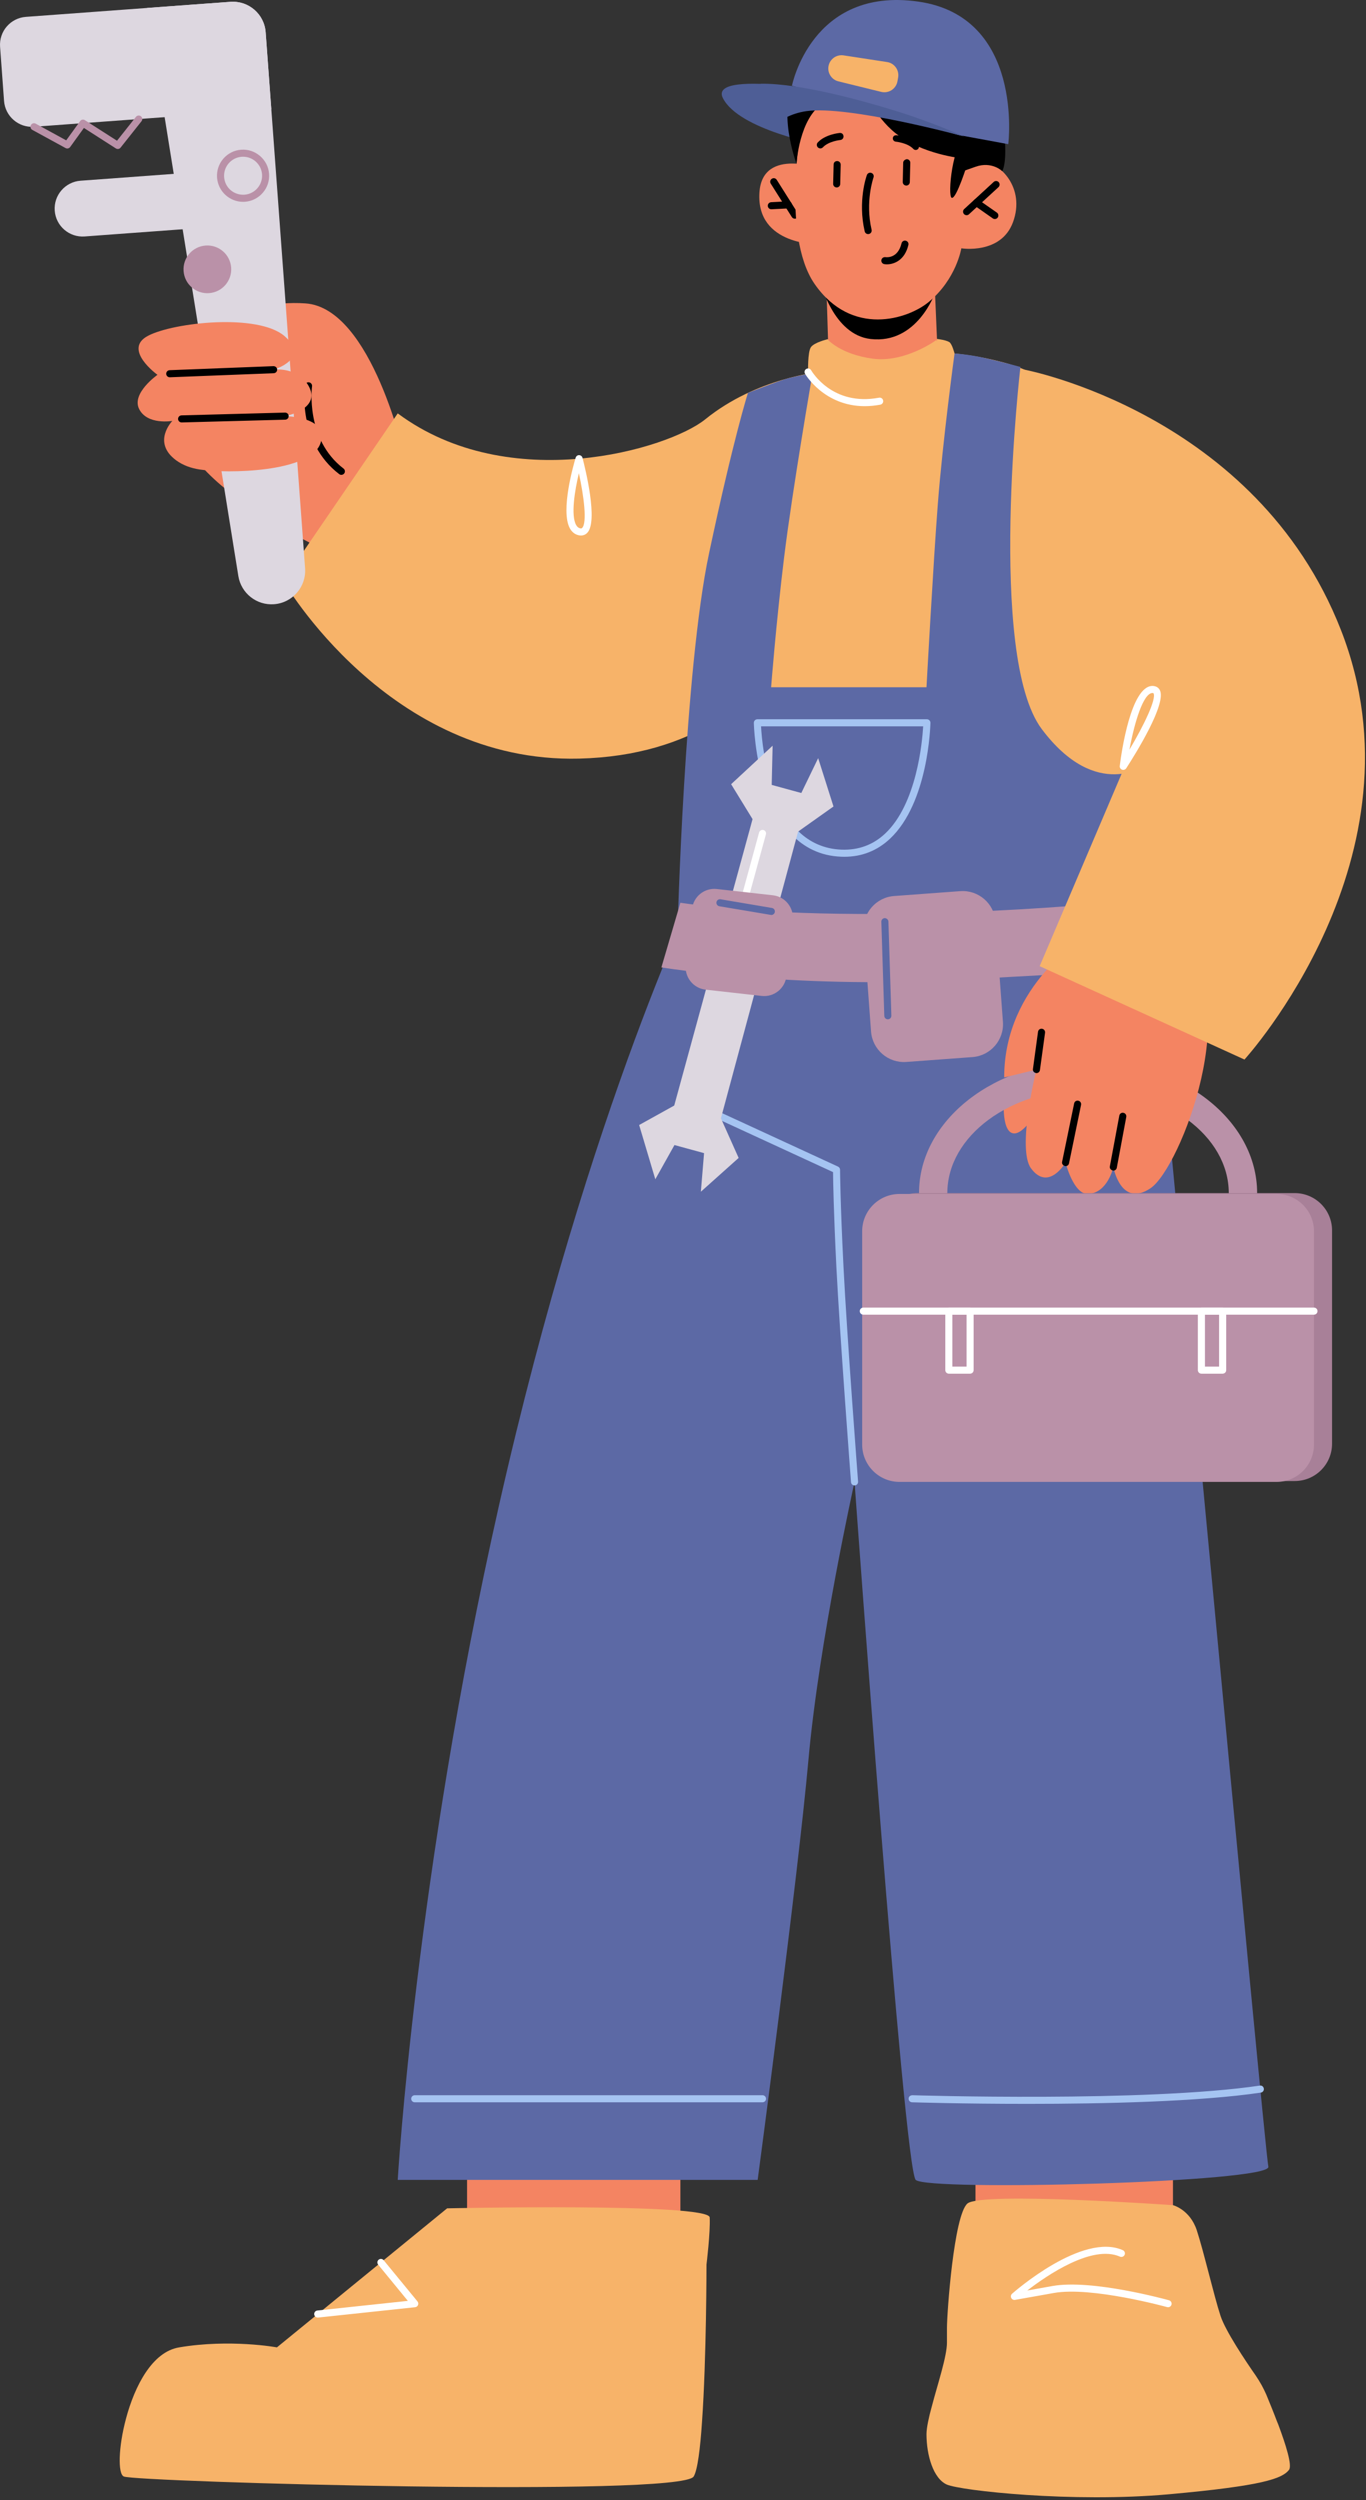 <?xml version="1.0" encoding="UTF-8" standalone="no"?><!DOCTYPE svg PUBLIC "-//W3C//DTD SVG 1.1//EN" "http://www.w3.org/Graphics/SVG/1.1/DTD/svg11.dtd"><svg width="100%" height="100%" viewBox="0 0 371 679" version="1.1" xmlns="http://www.w3.org/2000/svg" xmlns:xlink="http://www.w3.org/1999/xlink" xml:space="preserve" xmlns:serif="http://www.serif.com/" style="fill-rule:evenodd;clip-rule:evenodd;stroke-linejoin:round;stroke-miterlimit:2;"><rect x="0" y="0" width="371" height="679" fill="#333333" stroke="none"/><g><path d="M223.011,39.34c0,-0 -22.28,-4.035 -26.67,-12.684c-4.39,-8.649 37.82,-0.267 37.82,-0.267l-11.15,12.951Z" style="fill:#4e5e96;fill-rule:nonzero;"/><path d="M60.201,91.552c0,-0 4.61,-10.379 22.75,-9.158c18.14,1.22 27.07,42.176 27.07,42.176l-20.06,25.672c0,-0 -49.9,-22.297 -40.64,-42.504c9.27,-20.208 10.88,-16.186 10.88,-16.186Z" style="fill:#f48462;fill-rule:nonzero;"/><path d="M184.791,585.603l0,31.882l-57.94,-2.25l0,-29.632l57.94,-0Z" style="fill:#f48462;fill-rule:nonzero;"/><path d="M318.571,582.013l0,31.881l-53.63,-2.25l0,-29.631l53.63,-0Z" style="fill:#f48462;fill-rule:nonzero;"/><path d="M190.661,238.273c0,-0 -30.39,60.898 -55.17,170.714c-22.6,100.164 -27.47,183.009 -27.47,183.009l97.76,-0c0,-0 10.88,-81.669 13.78,-113.983c2.89,-32.315 12.53,-75.57 12.53,-75.57c0,-0 13.42,186.398 16.61,189.553c3.2,3.155 96.79,0.697 95.78,-3.584c-1,-4.281 -29.57,-313.409 -32.11,-333.791c-7.79,-62.651 -121.71,-16.348 -121.71,-16.348Z" style="fill:#5c69a5;fill-rule:nonzero;"/><path d="M251.631,661.069c0,5.626 1.82,12.063 5.56,13.683c3.74,1.62 33.98,4.996 60.44,2.61c25.34,-2.295 30.59,-4.23 32.46,-6.616c0.91,-1.216 -0.87,-6.842 -2.91,-12.287c-0.13,-0.271 -0.22,-0.586 -0.35,-0.856c-1.04,-2.746 -2.13,-5.401 -2.91,-7.292c-0.78,-1.8 -1.74,-3.51 -2.87,-5.175c-2.73,-3.916 -8.17,-12.018 -9.56,-16.203c-1.82,-5.582 -4.6,-17.645 -6.47,-23.316c-1.87,-5.582 -6.43,-6.752 -6.43,-6.752c0,-0 -52.1,-3.69 -55.84,-0.45c-3.69,3.196 -5.56,29.752 -5.56,33.758l0,4.006c0,3.735 -2.48,11.117 -4.09,17.238c-0.43,1.53 -0.78,2.971 -1.04,4.276c-0.26,1.306 -0.43,2.431 -0.43,3.376Z" style="fill:#f7b369;fill-rule:nonzero;"/><path d="M33.621,672.547c3.48,1.485 151.35,5.671 154.78,-0c1.04,-1.711 1.78,-7.517 2.26,-14.809c1.22,-17.194 1.22,-42.76 1.22,-42.76c0,-0 1.08,-8.731 0.87,-12.782c-0.18,-4.006 -71.31,-2.475 -71.31,-2.475l-46.23,37.762c0,-0 -12.69,-2.339 -26.55,-0c-7.35,1.216 -12.08,10.534 -14.43,19.31c-2.09,7.787 -2.26,15.033 -0.61,15.754Z" style="fill:#f7b369;fill-rule:nonzero;"/><path d="M232.091,403.404c-0.5,-0 -0.92,-0.382 -0.96,-0.887c-0.03,-0.404 -3.08,-40.562 -3.97,-58.372c-0.75,-15.14 -0.89,-23.585 -0.91,-25.834l-31.12,-14.35c-0.48,-0.221 -0.69,-0.794 -0.47,-1.276c0.23,-0.481 0.8,-0.694 1.28,-0.469l31.67,14.604c0.33,0.156 0.55,0.495 0.55,0.868c0,0.085 0.04,8.593 0.93,26.361c0.88,17.786 3.93,57.918 3.96,58.322c0.04,0.53 -0.36,0.991 -0.89,1.031c-0.02,0.002 -0.05,0.002 -0.07,0.002Z" style="fill:#a5c4f2;fill-rule:nonzero;"/><path d="M317.241,626.579c-0.08,-0 -0.17,-0.01 -0.25,-0.034c-0.21,-0.054 -20.54,-5.651 -30.76,-3.836l-10.55,1.875c-0.44,0.073 -0.84,-0.142 -1.03,-0.528c-0.19,-0.389 -0.1,-0.856 0.22,-1.14c0.78,-0.682 19.12,-16.701 30.08,-11.833c0.49,0.215 0.7,0.782 0.49,1.269c-0.22,0.484 -0.79,0.705 -1.27,0.488c-7.5,-3.312 -19.67,4.96 -25.17,9.199l6.89,-1.226c10.65,-1.887 30.76,3.644 31.61,3.879c0.51,0.142 0.81,0.672 0.67,1.184c-0.12,0.425 -0.5,0.703 -0.93,0.703Z" style="fill:#fff;fill-rule:nonzero;"/><path d="M86.291,629.389c-0.48,-0 -0.9,-0.365 -0.95,-0.859c-0.06,-0.529 0.32,-1.002 0.85,-1.059l24.58,-2.619l-8.06,-9.83c-0.34,-0.409 -0.28,-1.014 0.13,-1.352c0.41,-0.335 1.01,-0.278 1.35,0.135l9.2,11.204c0.22,0.273 0.28,0.645 0.14,0.974c-0.13,0.327 -0.43,0.554 -0.78,0.592l-26.35,2.811c-0.04,0.001 -0.07,0.003 -0.11,0.003Z" style="fill:#fff;fill-rule:nonzero;"/><path d="M224.741,92.14c0,-0 -3.63,0.838 -4.52,2.175c-0.89,1.337 -0.75,6.71 -0.75,6.71l-27.79,69.493l-5.46,77.397c0,-0 14.35,15.966 59.31,18.084c44.95,2.119 68.82,-18.533 68.82,-18.533c0,-0 -18.31,-125.821 -29.37,-142.281c-4.91,-7.312 -25.73,-9.191 -25.73,-9.191c0,-0 -0.66,-2.632 -1.43,-3.098c-4.12,-2.492 -33.08,-0.756 -33.08,-0.756Z" style="fill:#f7b369;fill-rule:nonzero;"/><path d="M223.531,46.021c0,-0 -16.45,-6.356 -17.27,6.238c-0.96,14.59 16.42,14.12 16.42,14.12l0.85,-20.358Z" style="fill:#f48462;fill-rule:nonzero;"/><path d="M215.881,59.395c-0.32,-0 -0.63,-0.157 -0.82,-0.447l-5.73,-9.083c-0.28,-0.45 -0.14,-1.043 0.31,-1.326c0.44,-0.285 1.04,-0.156 1.32,0.3l5.73,9.083c0.29,0.449 0.15,1.043 -0.3,1.326c-0.16,0.1 -0.33,0.147 -0.51,0.147Z" style="fill-rule:nonzero;"/><path d="M209.491,56.834c-0.51,-0 -0.93,-0.398 -0.96,-0.911c-0.03,-0.53 0.38,-0.982 0.91,-1.011l4.62,-0.238c0.6,0.011 0.99,0.382 1.01,0.91c0.03,0.531 -0.38,0.982 -0.91,1.012l-4.62,0.238l-0.05,-0Z" style="fill-rule:nonzero;"/><path d="M253.951,79.577l0.72,17.012c0,-0 -6.45,3.765 -14.65,4.19c-11.08,0.574 -15.05,-5.874 -15.05,-5.874l-0.61,-19.953l29.59,4.625Z" style="fill:#f48462;fill-rule:nonzero;"/><path d="M253.941,79.551c0,-0 -4.83,13.96 -17.48,12.515c-10.2,-1.164 -13.6,-15.45 -13.6,-15.45l31.08,2.935Z" style="fill-rule:nonzero;"/><path d="M217.891,32.28c0,-0 -6.02,31.393 3.38,44.878c10.08,14.461 25.33,9.511 30.94,4.877c7.57,-6.251 8.88,-14.603 8.88,-14.603c0,-0 10.77,1.757 14.03,-7.086c3.43,-9.289 -3.49,-16.449 -8.85,-16.7c-5.37,-0.25 -5.96,0.745 -5.96,0.745l1.23,-9.836c0,-0 -33.76,-35.008 -43.65,-2.275Z" style="fill:#f48462;fill-rule:nonzero;"/><path d="M262.521,58.444c-0.25,-0 -0.52,-0.104 -0.7,-0.309c-0.36,-0.392 -0.34,-0.999 0.05,-1.359l8.01,-7.362c0.39,-0.362 1,-0.337 1.36,0.055c0.36,0.392 0.33,0.999 -0.06,1.359l-8.01,7.362c-0.18,0.172 -0.41,0.254 -0.65,0.254Z" style="fill-rule:nonzero;"/><path d="M270.191,59.484c-0.19,-0 -0.38,-0.056 -0.55,-0.173l-4.99,-3.494c-0.44,-0.303 -0.55,-0.903 -0.24,-1.34c0.3,-0.436 0.91,-0.54 1.33,-0.236l5,3.494c0.44,0.304 0.54,0.904 0.24,1.34c-0.19,0.267 -0.48,0.409 -0.79,0.409Z" style="fill-rule:nonzero;"/><path d="M246.141,50.399c-0.55,-0.011 -0.97,-0.451 -0.96,-0.984l0.12,-5.25c0.01,-0.531 0.54,-0.873 0.99,-0.938c0.53,0.011 0.95,0.451 0.94,0.984l-0.13,5.25c-0.01,0.523 -0.44,0.938 -0.96,0.938Z" style="fill-rule:nonzero;"/><path d="M227.241,50.911c-0.55,-0.012 -0.97,-0.454 -0.96,-0.985l0.13,-5.25c0.01,-0.531 0.37,-0.934 0.98,-0.938c0.53,0.011 0.95,0.454 0.94,0.984l-0.13,5.251c-0.01,0.523 -0.44,0.938 -0.96,0.938Z" style="fill-rule:nonzero;"/><path d="M235.781,63.576c-0.44,-0 -0.83,-0.298 -0.93,-0.742c-1.92,-8.212 0.48,-15.012 0.59,-15.296c0.18,-0.5 0.73,-0.765 1.23,-0.577c0.5,0.179 0.75,0.73 0.57,1.23c-0.02,0.063 -2.3,6.571 -0.52,14.205c0.12,0.517 -0.2,1.034 -0.72,1.155c-0.07,0.017 -0.14,0.025 -0.22,0.025Z" style="fill-rule:nonzero;"/><path d="M222.801,40.302c-0.23,-0 -0.47,-0.085 -0.65,-0.258c-0.39,-0.361 -0.41,-0.968 -0.05,-1.359c2.04,-2.198 5.79,-2.563 5.95,-2.577c0.61,-0.054 0.99,0.342 1.04,0.869c0.05,0.528 -0.33,0.996 -0.86,1.045c-0.04,0.004 -3.18,0.318 -4.72,1.974c-0.19,0.204 -0.45,0.306 -0.71,0.306Z" style="fill-rule:nonzero;"/><path d="M248.711,40.727c-0.24,-0 -0.47,-0.093 -0.64,-0.277c-1.57,-1.672 -4.75,-1.974 -4.78,-1.978c-0.48,-0.042 -0.84,-0.469 -0.8,-0.949c0.04,-0.479 0.4,-0.823 0.95,-0.796c0.16,0.013 3.87,0.359 5.9,2.523c0.33,0.354 0.32,0.908 -0.03,1.238c-0.17,0.16 -0.39,0.239 -0.6,0.239Z" style="fill-rule:nonzero;"/><path d="M262.781,44.358c0,-0 -3.02,9.721 -4.28,9.372c-1.26,-0.348 0.31,-15.569 3.91,-16.306c3.59,-0.737 0.37,6.934 0.37,6.934Z" style="fill-rule:nonzero;"/><path d="M261.211,42.988c0,-0 -10.77,-1.061 -17.92,-6.759c-6.03,-4.811 -8.3,-11.588 -8.3,-11.588c0,-0 -4.62,-0.663 -11.29,3.308c-6.67,3.969 -7.37,16.518 -7.37,16.518c0,-0 -5.71,-15.219 0.21,-22.662c5.93,-7.444 9.17,-7.288 9.17,-7.288c0,-0 -1.48,-13.936 17.69,-8.271c19.18,5.664 23.34,22.351 23.34,22.351c0,-0 4.74,-1.545 5.63,4.535c1.58,10.83 -0.17,13.341 -0.17,13.341c0,-0 -2.82,-2.756 -7.24,-1.193l-4.42,1.564l0.67,-3.856Z" style="fill-rule:nonzero;"/><path d="M224.741,92.14c0,-0 3.42,4.051 12.24,5.259c8.81,1.207 17.36,-5.071 17.36,-5.071l4.53,11.088l-15.04,7.026l-23.39,-4.621l1.18,-10.583l3.12,-3.098Z" style="fill:#f7b369;fill-rule:nonzero;"/><path d="M240.881,71.788c-0.25,-0 -0.49,-0.019 -0.7,-0.054c-0.53,-0.082 -0.88,-0.576 -0.8,-1.101c0.09,-0.519 0.55,-0.857 1.1,-0.8c0.35,0.058 3.39,0.356 4.37,-3.747c0.12,-0.521 0.62,-0.836 1.15,-0.715c0.52,0.123 0.84,0.642 0.71,1.157c-0.99,4.197 -3.94,5.26 -5.83,5.26Z" style="fill-rule:nonzero;"/><path d="M108.021,112.264l-31.08,45.5c0,-0 28.52,49.526 80.33,48.255c62.6,-1.534 70.61,-61.622 70.61,-61.622l-5.17,-43.372c0,-0 -17.19,1.514 -31.17,12.853c-9.92,8.039 -53.131,20.97 -83.52,-1.614Z" style="fill:#f7b369;fill-rule:nonzero;"/><path d="M157.221,128.509c-1.12,4.712 -2.22,11.428 -0.75,14.065c0.28,0.494 0.61,0.779 1.05,0.895c0.389,0.101 0.51,-0.016 0.58,-0.087c1.4,-1.396 0.48,-8.627 -0.88,-14.873Zm0.56,16.922c-0.24,-0 -0.49,-0.035 -0.75,-0.102c-0.95,-0.252 -1.71,-0.863 -2.24,-1.816c-2.68,-4.803 1.119,-17.759 1.56,-19.221c0.13,-0.414 0.52,-0.721 0.94,-0.683c0.43,0.008 0.81,0.302 0.909,0.72c0.75,2.871 4.341,17.347 1.261,20.415c-0.45,0.452 -1.031,0.687 -1.68,0.687Z" style="fill:#fff;fill-rule:nonzero;"/><path d="M272.731,297.074c0,-0 -1.07,10.339 2.56,10.726c3.64,0.386 9.19,-10.726 9.19,-10.726l-7.44,-1.861l-4.31,1.861Z" style="fill:#f48462;fill-rule:nonzero;"/><path d="M188.371,198.901c-0.55,-0.036 -0.93,-0.466 -0.89,-0.963l1.35,-19.149c0.04,-0.496 0.37,-0.921 0.97,-0.834c0.49,0.034 0.86,0.465 0.83,0.96l-1.36,19.15c-0.03,0.475 -0.43,0.836 -0.9,0.836Z" style="fill:#fff;fill-rule:nonzero;"/><path d="M184.001,253.041c0,-0 1.87,-71.267 8.58,-102.799c6.7,-31.532 10.56,-43.538 10.56,-43.538c0,-0 8.45,-3.355 10.92,-3.977c2.46,-0.623 6.64,-1.436 6.64,-1.436c0,-0 -5.51,31.813 -7.75,50.15c-2.23,18.337 -3.52,35.197 -3.52,35.197l42.2,-0c0,-0 1.87,-34.12 3.07,-49.656c1.34,-17.398 4.55,-40.988 4.55,-40.988c0,-0 3.57,0.17 8.5,1.297c4.92,1.127 9.39,2.356 9.39,2.356c0,-0 -9.13,78.469 5.8,98.355c14.93,19.887 28.53,9.634 28.53,9.634l-9.86,64.474l-97.01,3.747l-20.6,-22.816Z" style="fill:#5c69a5;fill-rule:nonzero;"/><path d="M306.421,305.295c-0.2,-0 -0.4,-0.058 -0.57,-0.181c-16.82,-12.154 -26.42,-32.574 -26.51,-32.78c-0.23,-0.481 -0.02,-1.053 0.47,-1.275c0.47,-0.218 1.05,-0.014 1.27,0.466c0.09,0.202 9.49,20.176 25.9,32.028c0.43,0.311 0.53,0.914 0.22,1.343c-0.19,0.26 -0.49,0.399 -0.78,0.399Z" style="fill:#a5c4f2;fill-rule:nonzero;"/><path d="M206.701,197.25c0.28,5.527 2.62,32.731 21.84,33.489c4.63,0.169 8.59,-1.288 11.87,-4.37c8.57,-8.062 10.07,-24.885 10.32,-29.119l-44.03,-0Zm22.6,35.429c-0.28,-0 -0.56,-0.007 -0.84,-0.018c-23.11,-0.911 -23.71,-36.009 -23.72,-36.362c0,-0.258 0.1,-0.503 0.28,-0.686c0.18,-0.182 0.43,-0.285 0.68,-0.285l46.04,-0c0.26,-0 0.51,0.105 0.69,0.289c0.18,0.185 0.28,0.434 0.27,0.693c-0.02,0.88 -0.58,21.681 -10.97,31.456c-3.47,3.261 -7.65,4.913 -12.43,4.913Z" style="fill:#a5c4f2;fill-rule:nonzero;"/><path d="M234.851,110.305c-11.06,-0 -16.16,-8.705 -16.21,-8.803c-0.27,-0.461 -0.11,-1.047 0.35,-1.311c0.46,-0.261 1.05,-0.107 1.31,0.358c0.24,0.4 5.79,9.817 18.43,7.459c0.55,-0.11 1.03,0.248 1.13,0.768c0.09,0.523 -0.25,1.025 -0.77,1.123c-1.5,0.278 -2.91,0.406 -4.24,0.406Z" style="fill:#fff;fill-rule:nonzero;"/><path d="M295.511,295.809c-21.07,-0 -38.22,12.653 -38.22,28.207c0,15.551 17.15,28.206 38.22,28.206c21.08,-0 38.22,-12.655 38.22,-28.206c0,-15.554 -17.14,-28.207 -38.22,-28.207Zm0,64.103c-25.31,-0 -45.91,-16.102 -45.91,-35.896c0,-19.795 20.6,-35.899 45.91,-35.899c25.32,-0 45.92,16.104 45.92,35.899c0,19.794 -20.6,35.896 -45.92,35.896Z" style="fill:#ba91a8;fill-rule:nonzero;"/><path d="M215.091,23.293c0,-0 5.3,-26.974 34.26,-22.867c28.84,4.088 24.49,38.726 24.49,38.726l-13.59,-2.505l-45.16,-13.354Z" style="fill:#5c69a5;fill-rule:nonzero;"/><path d="M206.561,22.777c0,-0 10.06,-0.96 37.42,7.563c9.43,2.938 17.82,6.719 17.82,6.719c0,-0 -31.33,-8.536 -42.84,-6.867c-4.43,0.641 -7.08,2.679 -7.08,2.679l-5.32,-10.094Z" style="fill:#4e5e96;fill-rule:nonzero;"/><path d="M184.791,245.166l-5.16,17.554c0,-0 35.47,5.827 79.24,3.431l43.77,-2.394l-1.66,-18.591c0,-0 -68.89,6.849 -116.19,-0Z" style="fill:#ba91a8;fill-rule:nonzero;"/><path d="M294.771,254.444c0,-0 -22.04,12.732 -22.04,38.16l8.76,-2.137c0,-0 -5.4,21.561 -1.46,26.841c4.74,6.354 9.37,-1.573 9.37,-1.573c0,-0 2.17,8.745 6.17,8.508c5.33,-0.313 6.81,-7.294 6.81,-7.294c0,-0 2.03,11.198 10.12,5.724c8.09,-5.474 25.99,-51.393 7.61,-66.868c-9.08,-7.644 -25.34,-1.361 -25.34,-1.361Z" style="fill:#f48462;fill-rule:nonzero;"/><path d="M289.401,316.695c-0.71,-0.127 -1.05,-0.634 -0.94,-1.155l3.27,-15.869c0.1,-0.517 0.59,-0.868 1.13,-0.747c0.53,0.107 0.86,0.614 0.75,1.136l-3.27,15.869c-0.09,0.455 -0.49,0.766 -0.94,0.766Z" style="fill-rule:nonzero;"/><path d="M302.381,317.91c-0.7,-0.113 -1.04,-0.615 -0.95,-1.137l2.57,-13.795c0.09,-0.522 0.57,-0.881 1.12,-0.77c0.52,0.098 0.86,0.6 0.77,1.12l-2.57,13.796c-0.08,0.463 -0.49,0.786 -0.94,0.786Z" style="fill-rule:nonzero;"/><path d="M281.491,291.429c-0.66,-0.081 -1.03,-0.566 -0.95,-1.092l1.38,-10.133c0.07,-0.524 0.53,-0.901 1.09,-0.822c0.52,0.073 0.89,0.557 0.82,1.084l-1.39,10.132c-0.06,0.482 -0.48,0.831 -0.95,0.831Z" style="fill-rule:nonzero;"/><path d="M278.261,100.395c0,-0 62.89,11.869 85.91,70.636c24.13,61.603 -26.18,116.712 -26.18,116.712l-55.62,-25.358l22.25,-52.238l-9.12,-5.667l-17.24,-104.085Z" style="fill:#f7b369;fill-rule:nonzero;"/><path d="M313.011,188.202c-2.5,-0 -4.91,8.024 -6.26,15.387c4.06,-6.827 7.34,-13.773 6.55,-15.293c-0.02,-0.04 -0.05,-0.086 -0.25,-0.094l-0.04,-0Zm-7.94,20.881c-0.11,-0 -0.22,-0.017 -0.33,-0.058c-0.42,-0.153 -0.68,-0.578 -0.62,-1.024c0.45,-3.644 3.03,-21.723 8.9,-21.723c0.95,0.032 1.62,0.435 1.98,1.13c1.91,3.657 -6.5,17.18 -9.12,21.236c-0.18,0.28 -0.49,0.439 -0.81,0.439Z" style="fill:#fff;fill-rule:nonzero;"/><path d="M92.711,128.962c-0.2,-0 -0.41,-0.064 -0.58,-0.198c-11.36,-8.697 -9.38,-23.491 -9.29,-24.116c0.08,-0.524 0.53,-0.913 1.09,-0.815c0.53,0.076 0.89,0.561 0.82,1.088c-0.02,0.142 -1.9,14.316 8.54,22.317c0.43,0.322 0.51,0.926 0.19,1.347c-0.2,0.248 -0.48,0.377 -0.77,0.377Z" style="fill-rule:nonzero;"/><path d="M195.801,303.699l20.96,-77.865l9.61,-6.815l-4.16,-13.123l-4.58,9.462l-8.04,-2.198l0.25,-10.645l-11.27,10.451l5.82,9.486l-21.27,77.781l-9.53,5.288l4.39,14.734l5.2,-9.292l8.04,2.197l-0.87,10.477l10.26,-9.177l-4.81,-10.761Z" style="fill:#ddd7e0;fill-rule:nonzero;"/><path d="M200.901,249.964c-0.09,-0 -0.17,-0.01 -0.26,-0.033c-0.51,-0.141 -0.81,-0.668 -0.67,-1.182l6.2,-22.669c0.14,-0.511 0.67,-0.809 1.18,-0.675c0.51,0.141 0.81,0.67 0.67,1.183l-6.2,22.668c-0.11,0.427 -0.5,0.708 -0.92,0.708Z" style="fill:#fff;fill-rule:nonzero;"/><path d="M73.691,29.682l-64.46,4.742c-4.18,0.307 -7.82,-2.832 -8.13,-7.012l-1.08,-14.706c-0.31,-4.18 2.83,-7.818 7.01,-8.126l55.55,-4.086c4.93,-0.362 9.21,3.334 9.57,8.255l1.54,20.933Z" style="fill:#ddd7e0;fill-rule:nonzero;"/><path d="M74.421,164.094c-4.73,0.347 -8.94,-2.982 -9.69,-7.664l-24.78,-154.272l22.63,-1.664c4.93,-0.362 9.21,3.334 9.57,8.255l10.71,145.562c0.37,5.033 -3.41,9.413 -8.44,9.783Z" style="fill:#ddd7e0;fill-rule:nonzero;"/><path d="M60.171,61.48l-37.18,2.736c-4.18,0.307 -7.82,-2.832 -8.13,-7.012c-0.3,-4.181 2.84,-7.819 7.02,-8.126l37.18,-2.736l1.11,15.138Z" style="fill:#ddd7e0;fill-rule:nonzero;"/><path d="M31.991,40.461c-0.18,-0 -0.36,-0.048 -0.52,-0.151l-8.68,-5.564l-3.74,5.185c-0.29,0.392 -0.82,0.505 -1.24,0.28l-9.04,-4.942c-0.47,-0.256 -0.64,-0.841 -0.38,-1.306c0.25,-0.468 0.84,-0.639 1.3,-0.382l8.29,4.536l3.79,-5.236c0.3,-0.417 0.86,-0.523 1.29,-0.245l8.72,5.586l5.14,-6.488c0.33,-0.413 0.94,-0.483 1.35,-0.155c0.42,0.33 0.49,0.933 0.16,1.351l-5.69,7.168c-0.18,0.238 -0.47,0.363 -0.75,0.363Z" style="fill:#ba91a8;fill-rule:nonzero;"/><path d="M66.021,42.564c-0.12,-0 -0.25,0.004 -0.38,0.013c-1.37,0.102 -2.63,0.733 -3.53,1.776c-0.9,1.045 -1.34,2.377 -1.24,3.751c0.21,2.839 2.62,4.952 5.53,4.771c2.84,-0.21 4.97,-2.689 4.77,-5.527c-0.2,-2.71 -2.47,-4.784 -5.15,-4.784Zm0,12.248c-3.68,-0 -6.79,-2.846 -7.07,-6.565c-0.14,-1.887 0.47,-3.717 1.7,-5.151c1.24,-1.432 2.96,-2.298 4.85,-2.437c3.84,-0.29 7.3,2.651 7.58,6.546c0.29,3.896 -2.65,7.299 -6.54,7.588c-0.18,0.013 -0.35,0.019 -0.52,0.019Z" style="fill:#ba91a8;fill-rule:nonzero;"/><path d="M62.781,72.67c0.26,3.57 -2.42,6.676 -5.99,6.939c-3.56,0.263 -6.67,-2.418 -6.93,-5.988c-0.27,-3.569 2.41,-6.676 5.98,-6.938c3.57,-0.263 6.68,2.418 6.94,5.987Z" style="fill:#ba91a8;fill-rule:nonzero;"/><path d="M47.841,125.008c1.85,1.366 4.07,2.133 6.35,2.489c7.7,1.203 29.88,0.753 32.79,-6.962c2.79,-7.392 -9.54,-7.524 -9.54,-7.524c0,-0 9.96,-1.88 6.36,-8.227c-3.01,-5.299 -9.5,-4.389 -9.5,-4.389c0,-0 10.17,-2.946 2.96,-9.133c-7.2,-6.186 -30.01,-3.755 -37.05,-0.074c-7.04,3.682 2.56,10.603 2.56,10.603c0,-0 -7.07,4.97 -5.01,9.225c2.18,4.503 9.05,3.291 9.05,3.291c0,-0 -5.65,5.782 1.03,10.701Z" style="fill:#f48462;fill-rule:nonzero;"/><path d="M49.331,114.725c-0.52,-0 -0.95,-0.414 -0.97,-0.936c-0.01,-0.531 0.41,-0.973 0.94,-0.986l28.12,-0.754c0.54,-0 0.97,0.413 0.98,0.936c0.02,0.531 -0.4,0.973 -0.93,0.986l-28.12,0.754l-0.02,-0Z" style="fill-rule:nonzero;"/><path d="M46.101,102.457c-0.51,-0 -0.94,-0.405 -0.96,-0.922c-0.02,-0.533 0.39,-0.978 0.92,-1l28.21,-1.1c0.55,-0 0.98,0.405 1,0.921c0.02,0.533 -0.39,0.979 -0.93,1l-28.2,1.101l-0.04,-0Z" style="fill-rule:nonzero;"/><path d="M225.031,17.893c-0.37,1.891 0.8,3.744 2.68,4.204l11.62,2.856c2.02,0.496 4.04,-0.814 4.41,-2.858l0.19,-1.045c0.35,-1.995 -1,-3.893 -3,-4.2l-11.82,-1.812c-1.9,-0.292 -3.7,0.966 -4.08,2.855Z" style="fill:#f7b369;fill-rule:nonzero;"/><path d="M351.641,402.21l-102.43,-0c-5.6,-0 -10.14,-4.54 -10.14,-10.141l0,-57.914c0,-5.6 4.54,-10.14 10.14,-10.14l102.43,-0c5.6,-0 10.14,4.54 10.14,10.14l0,57.914c0,5.601 -4.54,10.141 -10.14,10.141Z" style="fill:#a88098;fill-rule:nonzero;"/><path d="M346.731,402.443l-102.43,-0c-5.6,-0 -10.14,-4.54 -10.14,-10.14l0,-57.914c0,-5.601 4.54,-10.141 10.14,-10.141l102.43,-0c5.6,-0 10.14,4.54 10.14,10.141l0,57.914c0,5.6 -4.54,10.14 -10.14,10.14Z" style="fill:#ba91a8;fill-rule:nonzero;"/><path d="M356.861,357.028l-122.39,-0c-0.53,-0 -0.96,-0.43 -0.96,-0.962c0,-0.53 0.43,-0.961 0.96,-0.961l122.39,-0c0.54,-0 0.97,0.431 0.97,0.961c0,0.532 -0.43,0.962 -0.97,0.962Z" style="fill:#fff;fill-rule:nonzero;"/><path d="M258.661,371.133l3.85,-0l0,-14.105l-3.85,-0l0,14.105Zm4.81,1.921l-5.77,-0c-0.53,-0 -0.96,-0.43 -0.96,-0.96l0,-16.028c0,-0.53 0.43,-0.961 0.96,-0.961l5.77,-0c0.53,-0 0.96,0.431 0.96,0.961l0,16.028c0,0.53 -0.43,0.96 -0.96,0.96Z" style="fill:#fff;fill-rule:nonzero;"/><path d="M327.261,371.133l3.84,-0l0,-14.105l-3.84,-0l0,14.105Zm4.8,1.921l-5.76,-0c-0.53,-0 -0.97,-0.43 -0.97,-0.96l0,-16.028c0,-0.53 0.44,-0.961 0.97,-0.961l5.76,-0c0.54,-0 0.97,0.431 0.97,0.961l0,16.028c0,0.53 -0.43,0.96 -0.97,0.96Z" style="fill:#fff;fill-rule:nonzero;"/><path d="M206.871,270.467l-15.24,-1.706c-3.34,-0.374 -5.74,-3.386 -5.37,-6.727l1.71,-15.233c0.37,-3.341 3.38,-5.746 6.72,-5.372l15.24,1.706c3.34,0.375 5.74,3.385 5.37,6.726l-1.71,15.235c-0.37,3.34 -3.38,5.745 -6.72,5.371Z" style="fill:#ba91a8;fill-rule:nonzero;"/><path d="M264.111,287.075l-17.95,1.321c-4.93,0.363 -9.22,-3.34 -9.59,-8.271l-2,-27.209c-0.36,-4.932 3.34,-9.223 8.27,-9.585l17.96,-1.321c4.93,-0.363 9.22,3.341 9.58,8.271l2.01,27.209c0.36,4.932 -3.35,9.223 -8.28,9.585Z" style="fill:#ba91a8;fill-rule:nonzero;"/><path d="M241.131,276.817c-0.52,-0 -0.94,-0.409 -0.96,-0.929l-0.8,-25.563c-0.02,-0.531 0.4,-0.974 0.93,-0.992c0.49,0.019 0.97,0.398 0.99,0.931l0.8,25.562c0.02,0.531 -0.4,0.975 -0.93,0.991l-0.03,-0Z" style="fill:#5c69a5;fill-rule:nonzero;"/><path d="M209.491,248.485c-0.16,-0.012 -14.12,-2.371 -14.12,-2.371c-0.52,-0.089 -0.87,-0.585 -0.78,-1.107c0.08,-0.527 0.58,-0.88 1.11,-0.788l13.95,2.358c0.53,0.089 0.88,0.584 0.79,1.108c-0.08,0.47 -0.49,0.8 -0.95,0.8Z" style="fill:#5c69a5;fill-rule:nonzero;"/><path d="M207.091,570.923l-94.45,-0c-0.53,-0 -0.96,-0.43 -0.96,-0.96c0,-0.531 0.43,-0.962 0.96,-0.962l94.45,-0c0.53,-0 0.96,0.431 0.96,0.962c0,0.53 -0.43,0.96 -0.96,0.96Z" style="fill:#a5c4f2;fill-rule:nonzero;"/><path d="M279.071,571.353c-17.55,-0 -31.07,-0.419 -31.36,-0.43c-0.53,-0.017 -0.95,-0.461 -0.93,-0.991c0.01,-0.533 0.39,-0.882 0.99,-0.931c0.63,0.021 63.33,1.971 94.38,-2.607c0.57,-0.1 1.02,0.284 1.1,0.81c0.08,0.525 -0.29,1.016 -0.81,1.092c-16.83,2.483 -42.85,3.057 -63.37,3.057Z" style="fill:#a5c4f2;fill-rule:nonzero;"/></g></svg>